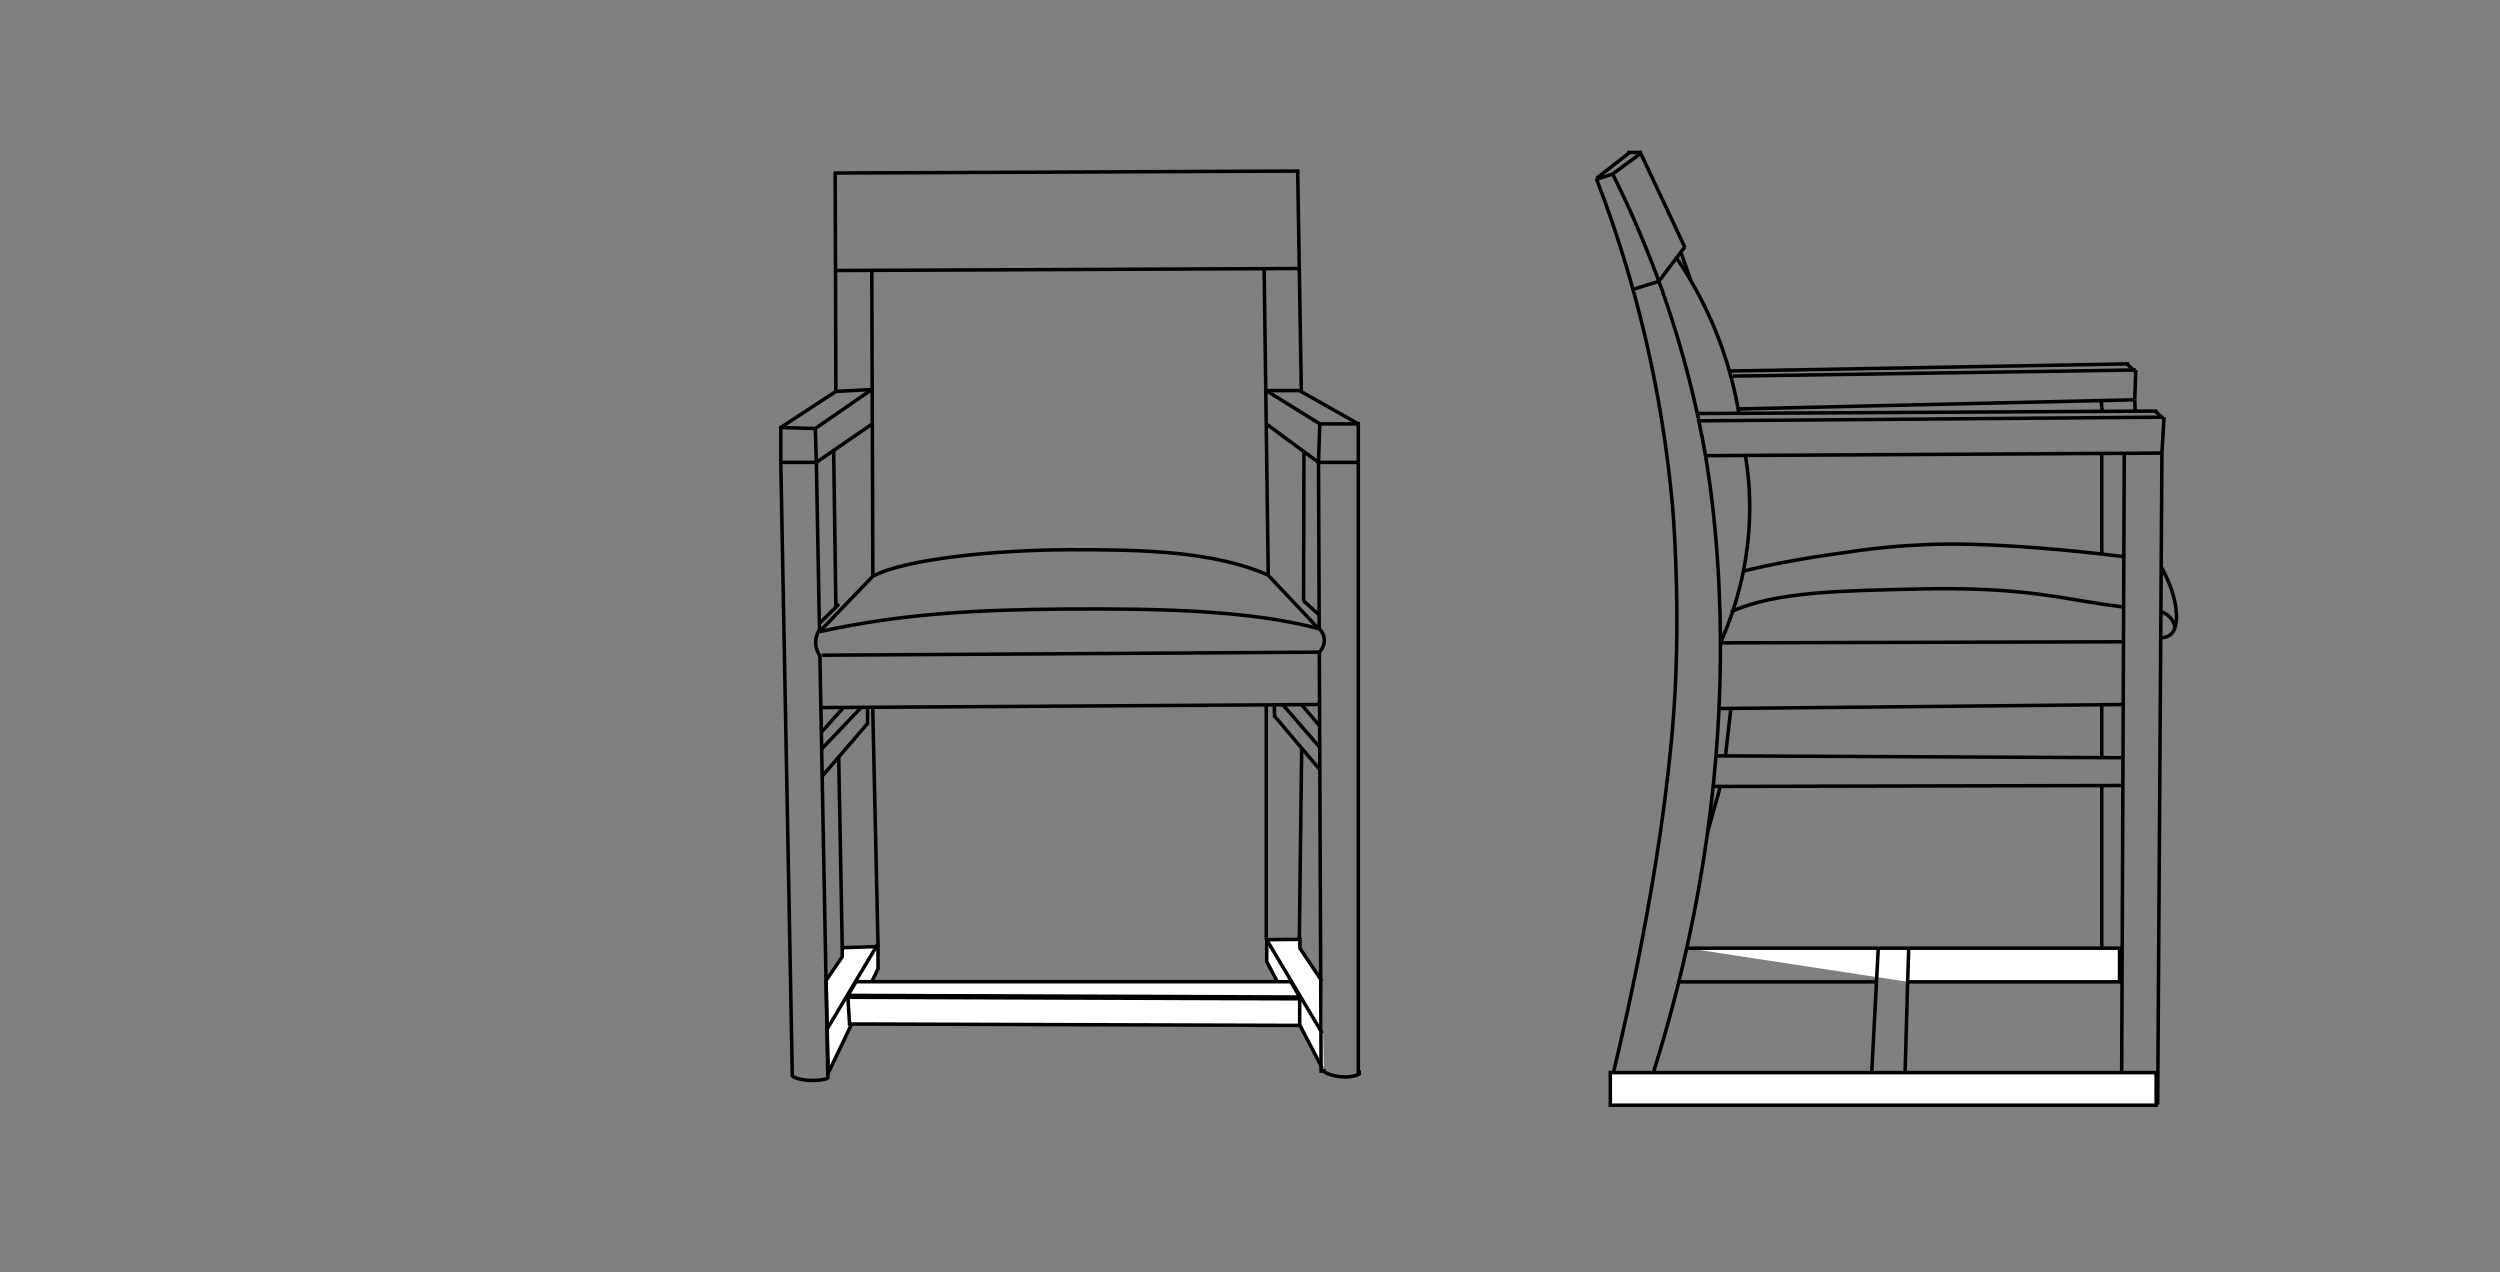 <?xml version="1.0" encoding="UTF-8"?>
<svg xmlns="http://www.w3.org/2000/svg" version="1.1" viewBox="0 0 2123.8 1080.9">
  <rect x="0" y="0" width="2123.8" height="1080.9" fill="#808080" stroke="none"/>
  <defs>
    <style>
      .cls-1 {
        fill: #fff;
      }

      .cls-1, .cls-2 {
        stroke: #000;
        stroke-miterlimit: 10;
        stroke-width: 3px;
      }

      .cls-2 {
        fill: none;
      }
    </style>
  </defs>
  <!-- Generator: Adobe Illustrator 28.7.1, SVG Export Plug-In . SVG Version: 1.2.0 Build 142)  -->
  <g>
    <g id="Layer_3">
      <g>
        <path class="cls-2" d="M707.1,916.7"/>
        <path class="cls-2" d="M677.1,915"/>
        <path class="cls-2" d="M1077.4,821.8"/>
        <path class="cls-2" d="M1105.4,821.8"/>
        <path class="cls-2" d="M673.2,914.1c.8,1,4.7,2.9,13.1,3.6,9,.7,16-1,16.9-1.8"/>
        <path class="cls-2" d="M1105.5,820.4c-.8.9-5.9,6.2-14.1,6.2-8.1,0-13.1-5.3-13.9-6.2"/>
        <path class="cls-2" d="M1154.7,913.4v-1.1c-.9.8-6.7,3.3-15.7,2.4-8.5-.8-13.5-3.5-14.3-4.6v1.1"/>
      </g>
      <g>
        <path class="cls-2" d="M1368,922.1"/>
        <path class="cls-2" d="M1400.1,925.2"/>
        <path class="cls-2" d="M1830.4,929.3"/>
        <path class="cls-2" d="M1800,930.6"/>
        <path class="cls-2" d="M1783.2,829.2"/>
        <path class="cls-2" d="M1450.2,704.3"/>
        <path class="cls-2" d="M1368.3,920.8c.6,1.3,1.6,3.1,3.3,4.9,0,0,3.4,3.6,8.1,5.1,6.3,2,14.7-.9,20.8-7.5"/>
        <path class="cls-2" d="M1800,929.3c.6.9,5.4,7.1,13.7,7.6,6.7.4,13.1-3.1,16.8-9.1"/>
        <path class="cls-2" d="M1783.2,828c2.1,3.9,6.2,6.1,10.2,5.6,4.3-.5,6.6-3.9,7-4.4"/>
      </g>
      <rect class="cls-1" x="1368" y="911.2" width="463.7" height="27.7"/>
      <polyline class="cls-1" points="1620.9 834.1 1800.6 834.1 1800.6 820.5 1800.6 805.5 1433.4 805.5"/>
      <line class="cls-1" x1="1426.6" y1="834.1" x2="1593.7" y2="834.1"/>
      <path class="cls-1" d="M1124.7,908c0,.5-.7.7-1,.2l-47.6-91.4v-18.5l28.2-.3v7.5l18.6,27.9"/>
      <line class="cls-1" x1="1076.1" y1="798.4" x2="1123.3" y2="877.8"/>
      <polygon class="cls-1" points="715.5 812.8 701.8 832.9 703.6 911.6 745.9 822.9 745.9 804.1 715.5 805.1 715.5 812.8"/>
      <line class="cls-1" x1="745.5" y1="802.4" x2="702" y2="875.3"/>
      <line class="cls-1" x1="1595.6" y1="805.9" x2="1590.1" y2="910.8"/>
      <polyline class="cls-1" points="1621.5 805.2 1620.6 833.3 1618.4 912"/>
      <polyline class="cls-1" points="726.5 834 1096.6 834 1104.1 847 720.3 845.6 727.7 833.3"/>
      <polygon class="cls-1" points="1104.1 848.5 1104.1 871.1 721.7 869.9 720.3 847.2 1104.1 848.5"/>
      <line class="cls-2" x1="1102.4" y1="145.3" x2="1105.5" y2="332.7"/>
      <line class="cls-2" x1="708.2" y1="147" x2="1103.9" y2="145.3"/>
      <line class="cls-2" x1="710.1" y1="332.5" x2="709.5" y2="147"/>
      <line class="cls-2" x1="663.3" y1="363.2" x2="692.6" y2="364"/>
      <line class="cls-2" x1="693.5" y1="392.8" x2="692.6" y2="364"/>
      <line class="cls-2" x1="663.3" y1="392.8" x2="693.5" y2="392.8"/>
      <line class="cls-2" x1="663.3" y1="363.2" x2="663.3" y2="392.8"/>
      <line class="cls-2" x1="710.1" y1="332.5" x2="740.6" y2="330.9"/>
      <line class="cls-2" x1="740.6" y1="230.7" x2="741.5" y2="489.5"/>
      <line class="cls-2" x1="709.9" y1="229.8" x2="1103.8" y2="228.1"/>
      <line class="cls-2" x1="1077.4" y1="488.7" x2="1073.9" y2="228.2"/>
      <line class="cls-2" x1="1075.7" y1="331.8" x2="1103.9" y2="331.8"/>
      <line class="cls-2" x1="692.6" y1="364" x2="740.6" y2="330.9"/>
      <line class="cls-2" x1="662.1" y1="363.9" x2="710.1" y2="332.5"/>
      <line class="cls-2" x1="693.5" y1="392.8" x2="741" y2="360.1"/>
      <line class="cls-2" x1="708.2" y1="382.7" x2="710.1" y2="515.8"/>
      <line class="cls-2" x1="696.5" y1="556.2" x2="703.3" y2="916.6"/>
      <path class="cls-2" d="M696.1,534.9c-1,1.7-2.8,4.9-3.1,9.4-.5,6.5,2.4,11.2,3.5,12.9"/>
      <line class="cls-2" x1="693.5" y1="392.8" x2="696.2" y2="536.6"/>
      <line class="cls-2" x1="663.3" y1="392.8" x2="673.1" y2="914.9"/>
      <line class="cls-2" x1="698.4" y1="601.1" x2="1121" y2="598.5"/>
      <line class="cls-2" x1="698.4" y1="556.6" x2="1121.9" y2="554"/>
      <line class="cls-2" x1="1120.7" y1="534" x2="1120.1" y2="392.8"/>
      <path class="cls-2" d="M1120.7,534c.9.9,3.8,3.9,4.3,8.7.6,6.4-3.6,10.7-4.2,11.3"/>
      <line class="cls-2" x1="1122.3" y1="911.4" x2="1120.8" y2="554"/>
      <line class="cls-2" x1="1103.9" y1="331.8" x2="1153.9" y2="360.1"/>
      <line class="cls-2" x1="1075.7" y1="331.8" x2="1121.2" y2="360.1"/>
      <line class="cls-2" x1="1075.7" y1="360.1" x2="1120.1" y2="392.8"/>
      <line class="cls-2" x1="1153.9" y1="392.8" x2="1120.1" y2="392.8"/>
      <line class="cls-2" x1="1121.2" y1="360.1" x2="1120.1" y2="392.8"/>
      <line class="cls-2" x1="1153.9" y1="360.1" x2="1121.2" y2="360.1"/>
      <line class="cls-2" x1="1153.9" y1="392.8" x2="1153.9" y2="358.4"/>
      <line class="cls-2" x1="1153.9" y1="913.1" x2="1153.9" y2="392.8"/>
      <line class="cls-2" x1="1107.4" y1="510.4" x2="1107.7" y2="383.6"/>
      <path class="cls-2" d="M741.5,489.5c27.6-14.7,104-22.3,167.1-22.5,63.8-.2,123,1.5,168.9,21.6"/>
      <line class="cls-2" x1="696.2" y1="536.6" x2="741.5" y2="489.5"/>
      <line class="cls-2" x1="1120.1" y1="534" x2="1077.4" y2="488.7"/>
      <line class="cls-2" x1="1107.4" y1="510.4" x2="1120.7" y2="522.5"/>
      <line class="cls-2" x1="696.5" y1="529.2" x2="712.8" y2="513.1"/>
      <line class="cls-2" x1="698" y1="636.3" x2="731.7" y2="600.9"/>
      <line class="cls-2" x1="698.5" y1="659.4" x2="737" y2="614.6"/>
      <line class="cls-2" x1="697.8" y1="622" x2="716.6" y2="601"/>
      <line class="cls-2" x1="737" y1="600.9" x2="737" y2="615.8"/>
      <line class="cls-2" x1="741.4" y1="600.8" x2="745.9" y2="804.1"/>
      <line class="cls-2" x1="712.5" y1="643.4" x2="715.5" y2="804.6"/>
      <line class="cls-2" x1="1075.7" y1="598.8" x2="1075.7" y2="798.4"/>
      <line class="cls-2" x1="1105.8" y1="635.6" x2="1103.8" y2="798.4"/>
      <line class="cls-2" x1="1089.8" y1="598.7" x2="1121.1" y2="634.8"/>
      <line class="cls-2" x1="1105.8" y1="598.8" x2="1121.2" y2="616.8"/>
      <line class="cls-2" x1="1082.8" y1="608.4" x2="1121.2" y2="653.8"/>
      <line class="cls-2" x1="1082.5" y1="598.7" x2="1082.8" y2="609.6"/>
      <path class="cls-2" d="M696.2,536.6c69.8-15.4,135-18.7,209.7-19.2,76.3-.5,155,.8,214.2,16.6"/>
      <path class="cls-2" d="M1356.1,151.6c19.4,50.5,41.6,119.9,55.4,204.3,4.3,26.6,7.3,51.4,9.4,74.6,0,0,6.2,70.4,2.4,151.2-6.2,130.2-41.4,282.8-52.6,329.2"/>
      <path class="cls-2" d="M1370,147.8c26.3,52.7,58,129.3,76.4,225.7,3.4,17.6,15.8,85.5,15.1,183.9-.5,81.5-10.2,204.9-56.8,353.3"/>
      <line class="cls-2" x1="1357.6" y1="151.9" x2="1370" y2="147.8"/>
      <line class="cls-2" x1="1394.9" y1="129.5" x2="1370" y2="147.8"/>
      <line class="cls-2" x1="1384.5" y1="129.5" x2="1356.1" y2="151.6"/>
      <path class="cls-2" d="M1393.5,129.5c12.6,26.9,25.3,53.8,37.9,80.8"/>
      <line class="cls-2" x1="1409.2" y1="239" x2="1431.3" y2="209.7"/>
      <line class="cls-2" x1="1387.9" y1="245.6" x2="1409.2" y2="239"/>
      <line class="cls-2" x1="1382.4" y1="129.5" x2="1394.9" y2="129.5"/>
      <line class="cls-2" x1="1443.2" y1="357.5" x2="1836.4" y2="354.4"/>
      <line class="cls-2" x1="1448.9" y1="387.1" x2="1836.6" y2="384.9"/>
      <line class="cls-2" x1="1838.4" y1="354.4" x2="1836.6" y2="384.9"/>
      <path class="cls-2" d="M1424.2,219.1c10.2,15,21.3,33.9,31.1,56.8,12.1,28.5,18.5,54.5,21.9,75.2"/>
      <line class="cls-2" x1="1441.9" y1="351.3" x2="1832.7" y2="349.2"/>
      <line class="cls-2" x1="1469.5" y1="315.2" x2="1808.8" y2="309.1"/>
      <line class="cls-2" x1="1813.5" y1="339.6" x2="1814.4" y2="314.3"/>
      <line class="cls-2" x1="1472.2" y1="319.5" x2="1814.4" y2="314.3"/>
      <line class="cls-2" x1="1476.6" y1="347.4" x2="1813.5" y2="339.6"/>
      <line class="cls-2" x1="1785" y1="340.2" x2="1785.9" y2="349.4"/>
      <line class="cls-2" x1="1813.5" y1="339.6" x2="1813.9" y2="349.3"/>
      <line class="cls-2" x1="1806.7" y1="309.1" x2="1813.9" y2="315.7"/>
      <line class="cls-2" x1="1830.8" y1="349.2" x2="1838.3" y2="356.1"/>
      <path class="cls-2" d="M1482.8,386.9c2.3,14,3.8,30,3.6,47.7-.6,47.4-13.4,85.9-24.9,111.6"/>
      <path class="cls-2" d="M1482.1,484.9c22.9-5.6,50.5-10.8,85.2-15.5,9.3-1.3,51.7-8.5,107.6-7,34.5.9,78.2,4.2,128.6,10.4"/>
      <path class="cls-2" d="M1461.5,546.1c114.1-.3,228.3-.6,342.4-.9"/>
      <path class="cls-2" d="M1804.6,385.1c-.7,181.7-1.5,344.1-2.2,525.9"/>
      <line class="cls-2" x1="1461.5" y1="601.9" x2="1803.5" y2="598.5"/>
      <line class="cls-2" x1="1457.8" y1="642.1" x2="1801.9" y2="643.7"/>
      <line class="cls-2" x1="1455.4" y1="668.1" x2="1801.7" y2="667.3"/>
      <path class="cls-2" d="M1836.6,384.9c-1.2,181.4-2.4,372-3.6,553.4"/>
      <line class="cls-2" x1="1785.5" y1="385.2" x2="1785.5" y2="470.9"/>
      <line class="cls-2" x1="1785.5" y1="598.7" x2="1785.5" y2="642.9"/>
      <line class="cls-2" x1="1785.5" y1="667.3" x2="1785.5" y2="805.4"/>
      <line class="cls-2" x1="1470.4" y1="601.9" x2="1466" y2="640.7"/>
      <line class="cls-2" x1="1461.5" y1="668" x2="1450.6" y2="707.1"/>
      <line class="cls-2" x1="1427.9" y1="214.2" x2="1436.4" y2="238.4"/>
      <path class="cls-2" d="M1835.9,481.5c12.9,22.4,16,45.3,10.4,54.8-1.1,1.8-3.8,5.4-10.5,5.5"/>
      <path class="cls-2" d="M1470.5,519.8c38-17.7,97.6-17.9,157.9-19.4,94.5-2.3,124.7,9.1,175,15.2"/>
      <path class="cls-2" d="M1835.7,519.7c1.5.4,4.8,1.6,7.7,4.7,3.2,3.3,4.1,6.9,4.4,8.4"/>
    </g>
  </g>
</svg>